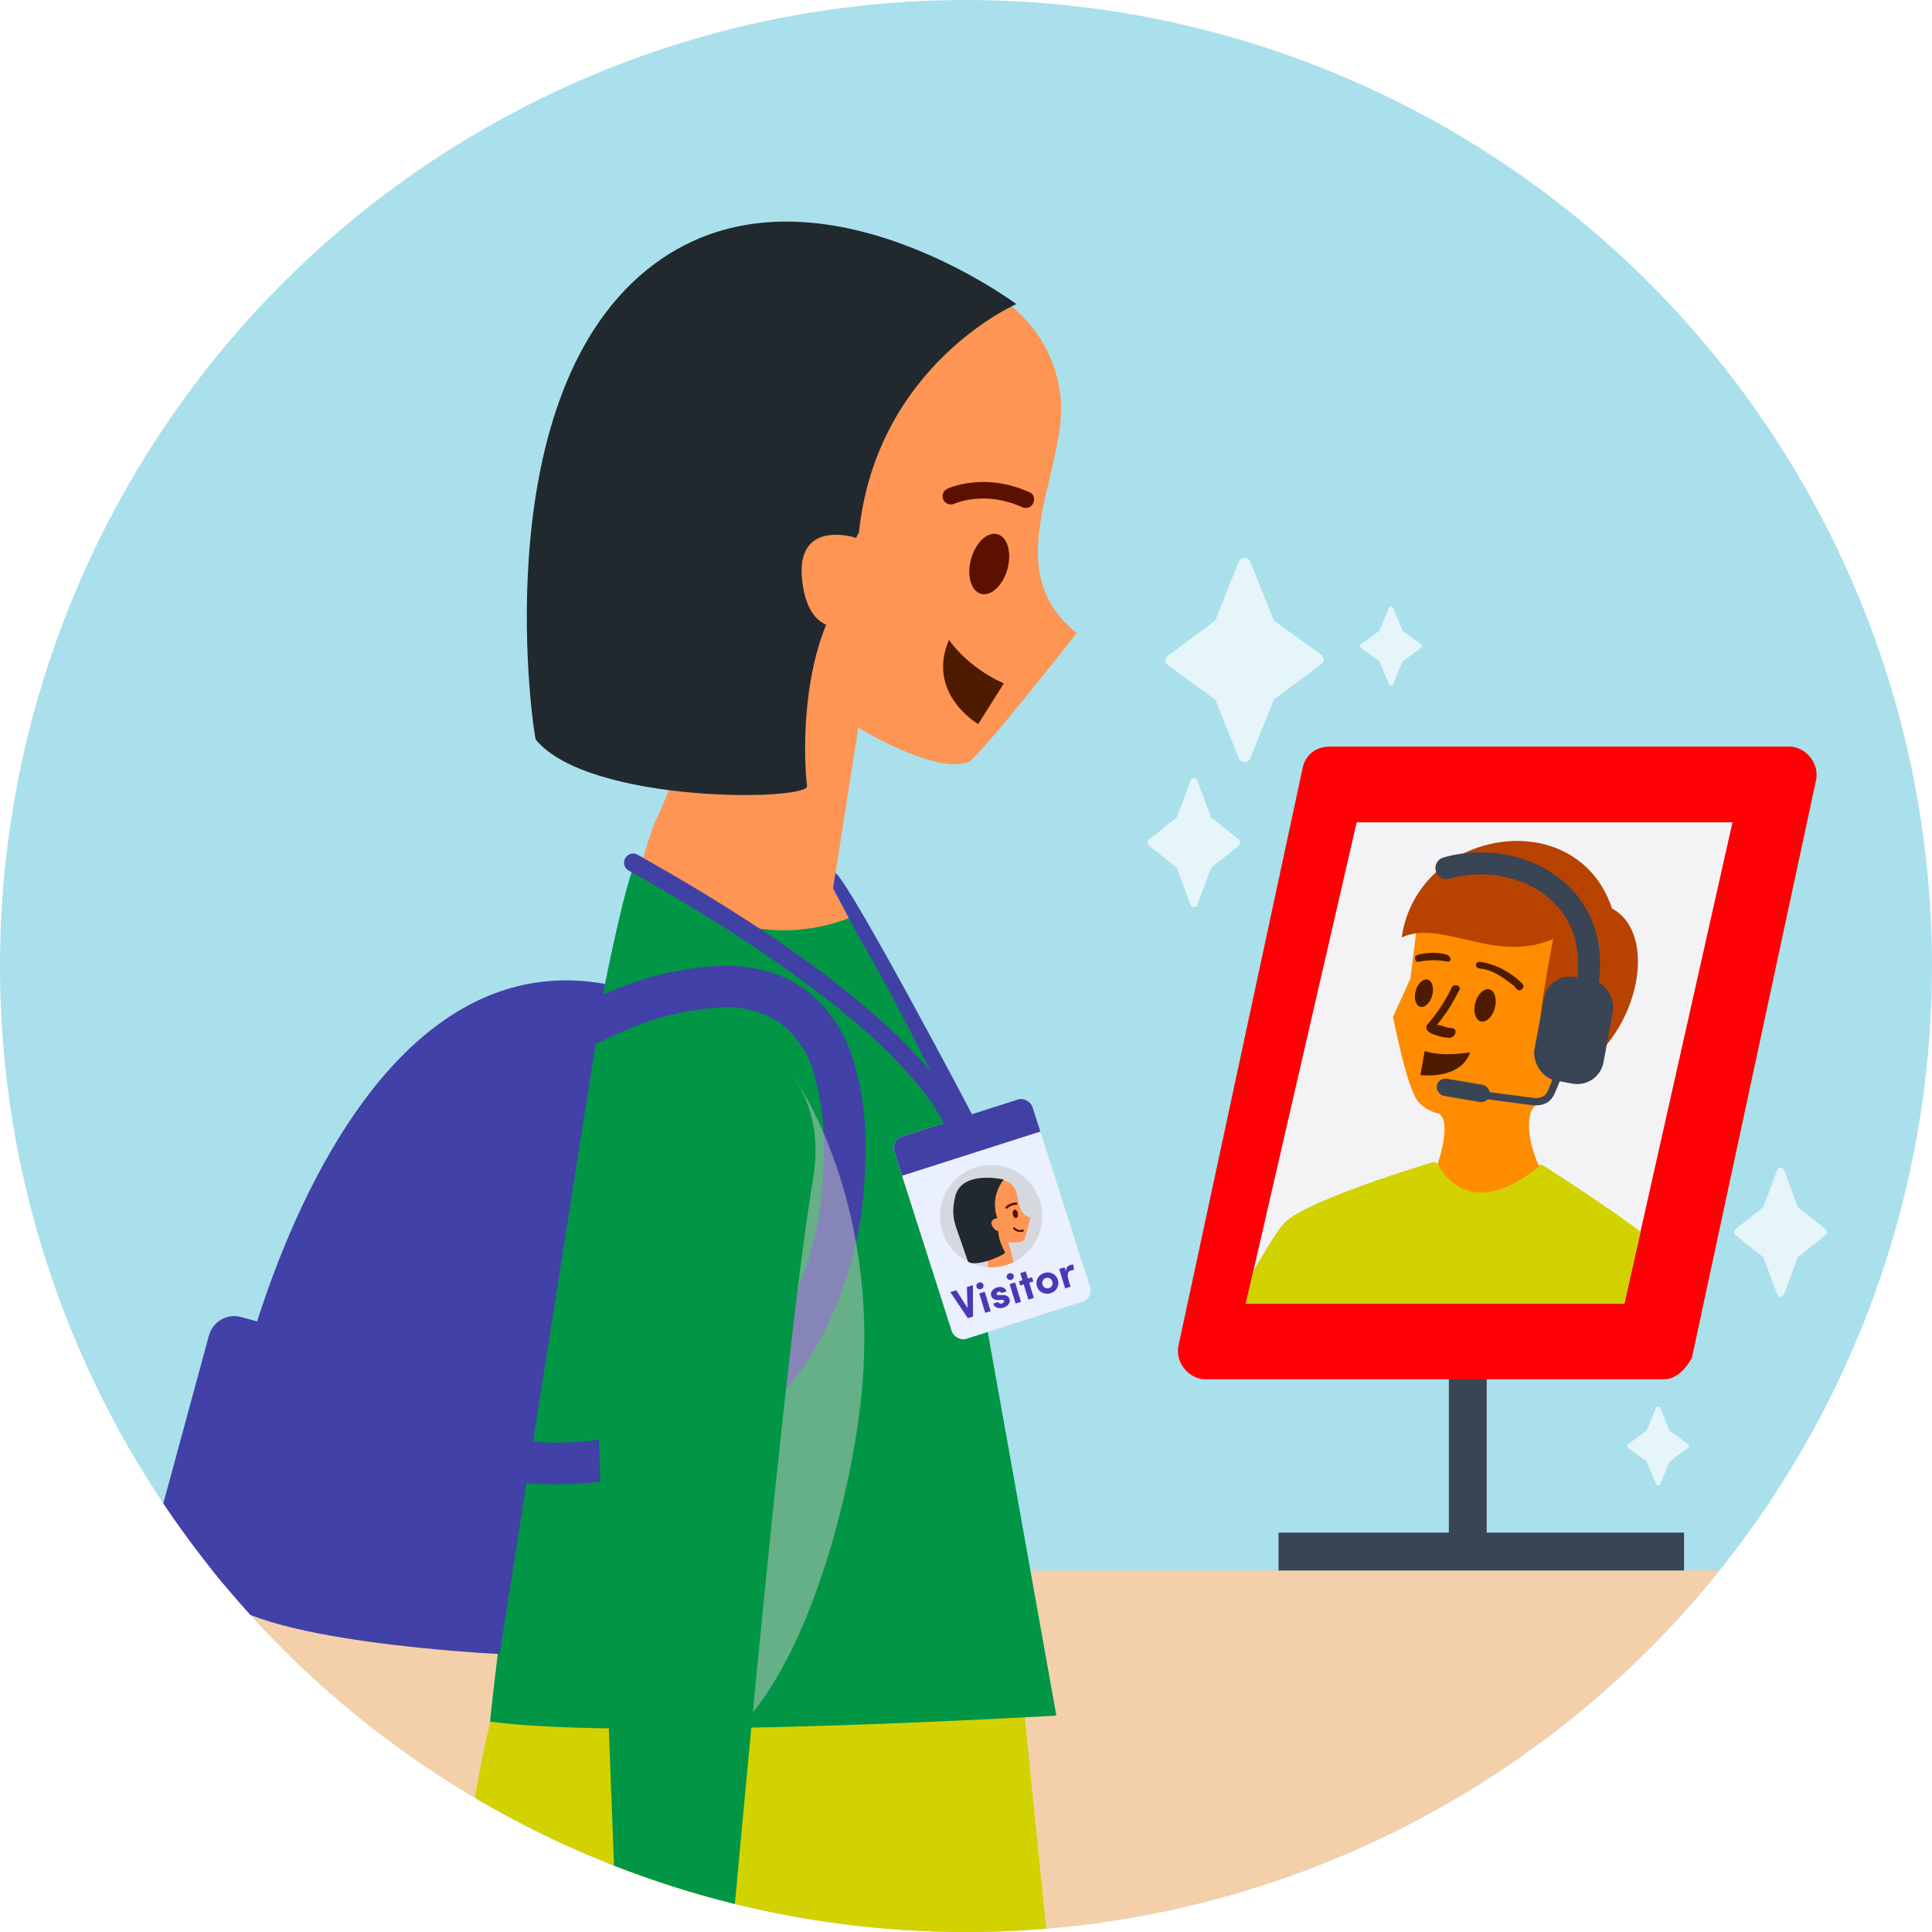 <?xml version="1.0" encoding="UTF-8"?>
<svg xmlns="http://www.w3.org/2000/svg" xmlns:xlink="http://www.w3.org/1999/xlink" viewBox="0 0 550 550">
  <defs>
    <style>
      .cls-1 {
        fill: none;
      }

      .cls-2 {
        fill: #4d1c00;
      }

      .cls-3 {
        fill: #4141a7;
      }

      .cls-4 {
        fill: #394455;
      }

      .cls-5 {
        fill: #b34400;
      }

      .cls-6 {
        fill: #a9e0ec;
      }

      .cls-7 {
        fill: #4141a5;
      }

      .cls-8 {
        fill: #b84300;
      }

      .cls-9 {
        fill: #d2d200;
      }

      .cls-10 {
        fill: #ff8b00;
      }

      .cls-11 {
        isolation: isolate;
      }

      .cls-12 {
        fill: #d6d8e0;
      }

      .cls-13 {
        clip-path: url(#clippath-1);
      }

      .cls-14 {
        clip-path: url(#clippath-3);
      }

      .cls-15 {
        clip-path: url(#clippath-4);
      }

      .cls-16 {
        clip-path: url(#clippath-2);
      }

      .cls-17 {
        fill: #21292e;
      }

      .cls-18 {
        fill: #5c1100;
      }

      .cls-19 {
        fill: #f3f3f6;
      }

      .cls-20 {
        fill: #009645;
      }

      .cls-21 {
        fill: #e6f5fa;
      }

      .cls-22 {
        fill: #4939b5;
      }

      .cls-23 {
        fill: #cbcbcb;
        mix-blend-mode: multiply;
        opacity: .5;
      }

      .cls-24 {
        fill: #ff9554;
      }

      .cls-25 {
        fill: #f3d0aa;
      }

      .cls-26 {
        fill: #ff0004;
      }

      .cls-27 {
        fill: #eaf0fd;
      }

      .cls-28 {
        clip-path: url(#clippath);
      }

      .cls-29 {
        fill: #4e1b00;
      }
    </style>
    <clipPath id="clippath">
      <circle class="cls-1" cx="275" cy="275" r="275"/>
    </clipPath>
    <clipPath id="clippath-1">
      <polygon class="cls-1" points="462.42 371.09 354.67 371.09 386.22 234.1 493.2 234.1 462.42 371.09"/>
    </clipPath>
    <clipPath id="clippath-2">
      <rect class="cls-1" x="261.76" y="316.86" width="41.34" height="60.42" rx="3.28" ry="3.28" transform="translate(-92.27 102.49) rotate(-17.73)"/>
    </clipPath>
    <clipPath id="clippath-3">
      <path class="cls-12" d="M296.02,341.79c2.45,7.66-1.77,15.84-9.43,18.29-7.66,2.45-15.84-1.77-18.29-9.43-2.45-7.66,1.77-15.84,9.43-18.29,7.66-2.45,15.84,1.77,18.29,9.43h0"/>
    </clipPath>
    <clipPath id="clippath-4">
      <path class="cls-1" d="M296.02,341.79c2.45,7.66-1.77,15.84-9.43,18.29-7.66,2.45-15.84-1.77-18.29-9.43-2.45-7.66,1.77-15.84,9.43-18.29,7.66-2.45,15.84,1.77,18.29,9.43h0"/>
    </clipPath>
  </defs>
  <g class="cls-11">
    <g id="Layer_1" data-name="Layer 1">
      <g>
        <circle class="cls-1" cx="275" cy="275" r="275"/>
        <g class="cls-28">
          <rect class="cls-6" y="0" width="550" height="550"/>
          <g>
            <rect class="cls-25" y="447.09" width="550" height="102.92"/>
            <g>
              <g>
                <rect class="cls-4" x="412.46" y="325.45" width="10.78" height="114.68"/>
                <polyline class="cls-4" points="479.41 447.09 363.97 447.09 363.97 436.31 479.41 436.31 479.41 447.09"/>
                <path class="cls-26" d="M473.96,392.64h-130.84c-4.62,0-8.47-4.62-7.7-9.24l35.4-164.7c.77-3.85,3.85-6.16,7.7-6.16h130.84c4.62,0,8.47,4.62,7.7,9.24l-35.4,164.7c-1.54,3.08-4.62,6.16-7.7,6.16"/>
                <polygon class="cls-19" points="462.42 371.09 354.67 371.09 386.22 234.1 493.2 234.1 462.42 371.09"/>
                <g class="cls-13">
                  <g>
                    <path class="cls-27" d="M438.83,331.46s-3.42,39.32-21.53,37.89c-18.42-1.45-8.89-38.72-8.89-38.72l30.41.83Z"/>
                    <g>
                      <path class="cls-27" d="M439.72,332.4s-3.24,38.93-21.39,37.45c-18.15-1.48-8.84-38.2-8.84-38.2l30.23.75Z"/>
                      <path class="cls-9" d="M438.87,331.5s26.04,16.51,34.24,24.07c8.2,7.56,12.43,69.48,12.43,69.48l-155.3-13.66s28.96-56.64,35.46-63.35c6.81-6.69,42.54-17.3,42.54-17.3l11.52,6.8,19.13-6.04"/>
                    </g>
                    <path class="cls-10" d="M447.84,304.83c-3.63,2.23-10.47,9.23-11.89,11.32-2.39,6.41,2.2,15.89,2.2,15.89-21.15,17.18-28.85-.71-28.85-.71,4.62-14.72-.43-14.49-.43-14.49,0,0-3.07-.87-4.8-2.89-3.26-2.46-7.5-24.47-7.5-24.47l4.95-10.92,2.56-20.54,19.34-10.1s26.41,7.74,31,21.3c4.56,13.87-6.58,35.62-6.58,35.62"/>
                    <path class="cls-29" d="M407.76,283.24c-.53,2.14-2.04,3.66-3.36,3.39-1.32-.27-1.97-2.23-1.43-4.37.53-2.14,2.04-3.66,3.36-3.39,1.32.27,1.96,2.23,1.43,4.37"/>
                    <path class="cls-29" d="M425.6,286.79c-.63,2.53-2.4,4.31-3.96,3.99-1.56-.32-2.32-2.62-1.69-5.15.62-2.53,2.4-4.31,3.96-3.99,1.56.32,2.31,2.62,1.68,5.15"/>
                    <path class="cls-8" d="M448.06,305.76c.04-6.16.47-12.32,1.32-18.42-3.11-3.57-9.89,4.28-10.68,3.12-.79-1.16,3.47-23.19,3.47-23.19-16.52,7.3-31.71-5.72-43.14-.4,4.5-31.02,49.81-38.5,59.89-8.22,13,6.86,8.44,34.94-10.86,47.12Z"/>
                    <path class="cls-29" d="M421.23,275.71c2.81.22,5.21,1.67,7.3,3.09.89.7,1.49,1.06,2.38,1.76l.29.34.29.34.29.34c.86,1.01,2.55-.43,1.68-1.44-2.9-3.06-7.41-5.61-11.76-6.27-1.85-.46-2.02,1.73-.46,1.85"/>
                    <path class="cls-29" d="M412.11,271.85c-2.76-.85-5.6-.76-8.48-.04-.65.26-.99.55-.72,1.2-.05.62.55.99,1.2.72,2.55-.43,5.07-.54,7.54-.03.62.05,1.25.1,1.3-.53.02-.31-.24-.96-.84-1.32"/>
                    <path class="cls-29" d="M413.3,292.68c-.94-.07-1.56-.12-2.16-.48-.62-.05-1.22-.41-1.85-.46l-.31-.02-.31-.02h0l-.31-.02h0l-.02.31-.05.62h0l.34-.29c.34-.29.36-.6.7-.89,1.04-1.18,1.76-2.38,2.46-3.26,1.42-2.09,2.53-4.2,3.64-6.31.72-1.2-1.41-2-2.14-.8-1.52,3.34-3.66,6.62-6.1,9.57-.36.6-1.35,1.15-1.11,2.11.21,1.27,2.06,1.73,3.29,2.14,1.22.41,2.16.48,3.41.58,1.92-.48,2.1-2.66.53-2.79"/>
                    <path class="cls-29" d="M418.51,299.57c-2.74,8.01-14.14,6.47-14.14,6.47l1.2-6.82c5.44,1.76,12.93.35,12.93.35"/>
                    <path class="cls-10" d="M451.79,293.83c-1.55,7.73-5.11,9.02-9.1,7.77-3.99-1.26-4.08-4.09-3.39-8.75.68-4.66,2.49-7.66,6.31-8.3,4.11-.3,8.04,1.58,6.18,9.29"/>
                  </g>
                </g>
              </g>
              <path class="cls-21" d="M332.08,189c-.53-.72-.38-1.73.35-2.26l13.5-10.08,6.75-16.87c.2-.42.55-.75.99-.91.91-.33,1.92.13,2.25,1.04l6.75,16.73,13.5,9.81c.13.1.25.21.35.34.53.72.38,1.73-.35,2.26l-13.5,10.08-6.75,16.73c-.18.43-.52.77-.94.94-.89.37-1.92-.05-2.29-.94l-6.75-16.73-13.5-9.81c-.13-.1-.25-.21-.35-.35Z"/>
              <path class="cls-21" d="M387.46,183.42l5.26-3.87,2.65-6.43c.07-.18.21-.32.39-.39.35-.13.74.04.87.39l2.65,6.43,5.31,3.87s.07.07.11.11c.22.27.17.67-.11.88l-5.31,3.87-2.65,6.43c-.07.18-.21.32-.39.39-.35.13-.74-.04-.87-.39l-2.65-6.43-5.26-3.87c-.07-.05-.14-.11-.18-.18-.17-.27-.09-.63.18-.81Z"/>
              <path class="cls-21" d="M334.99,232.71l3.95-10.53c.1-.3.33-.53.63-.63.52-.18,1.09.1,1.27.63l3.95,10.53,7.9,6.32s.03.03.05.05c.44.47.42,1.2-.05,1.64l-7.9,6.32-3.95,10.53c-.1.3-.33.53-.63.63-.52.18-1.09-.1-1.27-.63l-3.95-10.53-7.9-6.32s-.03-.03-.05-.05c-.44-.47-.42-1.2.05-1.64l7.9-6.32Z"/>
              <path class="cls-21" d="M480.58,412.14l-5.26,3.87-2.65,6.43c-.07.18-.21.32-.39.39-.35.13-.74-.04-.87-.39l-2.65-6.43-5.31-3.87s-.07-.07-.11-.11c-.22-.27-.17-.67.11-.88l5.31-3.87,2.65-6.43c.07-.18.21-.32.39-.39.35-.13.74.04.87.39l2.65,6.43,5.26,3.87c.07.05.14.11.18.18.17.27.09.63-.18.81Z"/>
              <path class="cls-21" d="M511.79,357.93l-3.95,10.53c-.1.3-.33.53-.63.63-.52.18-1.09-.1-1.27-.63l-3.95-10.53-7.9-6.32s-.03-.03-.05-.05c-.44-.47-.42-1.2.05-1.64l7.9-6.32,3.95-10.53c.1-.3.33-.53.63-.63.52-.18,1.09.1,1.27.63l3.95,10.53,7.9,6.32s.03.03.05.05c.44.47.42,1.2-.05,1.64l-7.9,6.32Z"/>
              <g>
                <rect class="cls-4" x="437.98" y="278.34" width="19.99" height="29.99" rx="7.59" ry="7.59" transform="translate(60.79 -76.55) rotate(10.47)"/>
                <path class="cls-4" d="M451.97,282.86c-.16,0-.32-.01-.48-.04-1.72-.26-2.89-1.87-2.63-3.58,1.85-12.11-3.13-19.37-7.63-23.33-7.27-6.4-18.49-8.66-28.59-5.76-1.66.48-3.41-.48-3.89-2.15-.48-1.67.48-3.41,2.15-3.89,12.1-3.47,25.63-.7,34.47,7.08,8.02,7.06,11.47,17.36,9.69,29-.24,1.55-1.58,2.67-3.1,2.67Z"/>
                <path class="cls-4" d="M437.25,314.68c-.4,0-.83-.03-1.27-.08-12.29-1.54-23.35-3.24-23.47-3.26l.32-2.07c.11.02,11.14,1.72,23.41,3.25,3.01.37,3.96-.92,4.45-2.1l1.05-2.51c2.02-4.8,3.03-7.21,3.69-11.09l2.06.35c-.7,4.12-1.81,6.76-3.83,11.55l-1.05,2.5c-.95,2.3-2.76,3.46-5.37,3.46Z"/>
                <rect class="cls-4" x="408.91" y="307.94" width="15.3" height="4.95" rx="2.48" ry="2.48" transform="translate(58.47 -65.95) rotate(9.73)"/>
              </g>
            </g>
            <g>
              <g>
                <path class="cls-9" d="M297.91,550l-11.17-110.67-139.48,25.52c-9.86,26.51-14.52,56.81-16.4,85.14h167.05Z"/>
                <path class="cls-24" d="M301.77,111.7c-3.06-21.3-21.07-29.28-21.07-29.28,0,0-56.12-7.79-76.55,13.82-20.44,21.61-11.53,80.17-11.53,80.17,5.05,7.19,8.52,18.07,8.52,18.07,0,0-9.44,28.74-13.85,37.77-4.9,10.05-8.99,34.16-10.27,40.58l72.06,2.5-4.45-8.39-7.45-14.03.65-4.18,6.51-41.6s21.33,13.18,31.22,9.9c2.86-.94,30.97-36.82,30.97-36.82-23.54-18.7-1.69-47.23-4.75-68.52Z"/>
                <path class="cls-18" d="M286.89,161.64c-1.17,4.72-4.49,8.06-7.39,7.46-2.91-.6-4.33-4.9-3.15-9.61,1.16-4.72,4.48-8.06,7.39-7.46,2.91.6,4.32,4.9,3.15,9.62"/>
                <path class="cls-18" d="M269.68,143.4c-.48-.23-.89-.62-1.13-1.14-.55-1.18-.04-2.58,1.13-3.12.43-.2,10.54-4.81,23.3.97,1.3.38,1.71,1.93,1.17,3.12-.54,1.19-1.93,1.71-3.12,1.17-10.7-4.85-19.01-1.15-19.36-.99-.66.3-1.38.27-1.99-.01Z"/>
                <path class="cls-17" d="M289.34,86.56s-39.78,17.3-44.81,64.97c-2.3,3.63-.85,7.4-8.47,24.27-9.03,19.99-6.68,45.86-6.3,47.91.82,4.38-62.16,5.2-77.22-13.14-.45,0-15.25-95.75,31.56-133.72,44.25-35.89,105.23,9.72,105.23,9.72Z"/>
                <g>
                  <path class="cls-20" d="M139.5,490.12c5.55-54.55,31.1-217.07,40.85-243.38.37-1,28.38,29.63,64.51,13.29l23.8,49.05,32.06,179.31s-121.68,7.14-161.22,1.72Z"/>
                  <g>
                    <path class="cls-3" d="M172.24,280.1l-30.02,190.77s-73.1-3.45-80.93-18.1c-7.83-14.66,23.06-188.43,110.95-172.67Z"/>
                    <path class="cls-3" d="M59.48,380.18l-15.46,56.92c-1.03,3.81,1.08,7.77,4.82,9.03l20.05,6.76,25.53-70.85-25.74-7.1c-3.98-1.09-8.09,1.25-9.19,5.23,0,0,0,.01,0,.02Z"/>
                    <path class="cls-3" d="M242.46,300.45c-2.14-6.55-5.97-12.41-11.1-17.01-3.04-2.62-6.54-4.67-10.31-6.05-4.81-1.71-9.88-2.56-14.98-2.49-11.22.41-22.25,2.95-32.52,7.47-5.2,2.13-10.24,4.61-15.09,7.43h.02c-2.8,1.69-3.7,5.33-2.01,8.13s5.34,3.7,8.14,2.01l.03-.02.16-.1.7-.4c.63-.35,1.56-.87,2.75-1.49,2.39-1.26,5.81-2.93,9.85-4.6,8.84-3.92,18.33-6.15,27.99-6.57,5.44-.21,10.82,1.21,15.45,4.08,5.21,3.76,8.9,9.26,10.39,15.51,1.88,6.84,2.75,13.91,2.61,20.99,0,3.83-.2,7.99-.61,12.51h0c-1.33,13.21-5.34,26.01-11.79,37.62-4.87,8.48-11.65,15.71-19.79,21.12-14.74,9.79-32.01,12.08-44.43,12.08-5.37.05-16.11-1.33-16.11-1.33,0,0,0,0,0,0l-.34,1.65s0,0,0,0l.34-1.65c-3.2-.67-6.34,1.39-7.01,4.59-.67,3.2,1.38,6.35,4.59,7.02,6.11,1.11,12.32,1.64,18.53,1.59,12.83.12,25.57-2.24,37.51-6.95,15.56-6.28,28.56-17.58,36.93-32.11,7.3-13.05,11.85-27.47,13.35-42.35l.02-.19c.44-4.85.64-9.36.64-13.58.22-9.12-1.1-18.21-3.91-26.88Z"/>
                  </g>
                </g>
                <path class="cls-23" d="M244.65,402.33c-3.7,28.44-15.75,72.45-35.64,90.88.89-3.55,3.52-40.72,6.18-52.07l11-134.18s26.13,36.43,18.46,95.36Z"/>
                <path class="cls-20" d="M168.88,328.58c0-58.2,70.85-42.02,62.62,6.75-8.23,48.77-22.97,214.21-22.97,214.21h-33s-6.65-162.76-6.65-220.96Z"/>
                <path class="cls-24" d="M242.6,178.15c-7.1,1.62-12.91-1.11-14.24-12.96-1.32-11.86,5.97-13.88,13.06-12.64,7.09,1.24,9.6,6.15,9.49,13.25-.12,7.1-1.2,10.74-8.3,12.36"/>
              </g>
              <g>
                <g>
                  <g class="cls-16">
                    <rect class="cls-27" x="261.76" y="316.86" width="41.34" height="60.42" rx="3.28" ry="3.28" transform="translate(-92.27 102.49) rotate(-17.73)"/>
                    <rect class="cls-7" x="234.28" y="298.92" width="72.07" height="30.71" transform="translate(-82.86 97.24) rotate(-17.73)"/>
                  </g>
                  <g>
                    <path class="cls-12" d="M296.02,341.79c2.45,7.66-1.77,15.84-9.43,18.29-7.66,2.45-15.84-1.77-18.29-9.43-2.45-7.66,1.77-15.84,9.43-18.29,7.66-2.45,15.84,1.77,18.29,9.43h0"/>
                    <g class="cls-14">
                      <path class="cls-5" d="M310.96,264.75c1.59.17,2.78-.72,2.74-3.8-.04-3.08-1.68-3.34-3.19-2.79-1.51.56-1.92,1.9-1.7,3.71.22,1.81.56,2.7,2.14,2.88"/>
                    </g>
                  </g>
                  <g>
                    <path class="cls-22" d="M276.97,365.87l.03,8.93-1.48.45-4.99-7.41,1.71-.52,3.2,5.05-.18-5.97,1.72-.53Z"/>
                    <path class="cls-22" d="M278.78,368.21l1.55-.48,1.69,5.53-1.55.48-1.69-5.53ZM277.98,366.35c-.16-.53.17-1.07.7-1.23.55-.17,1.11.1,1.27.62.16.52-.15,1.07-.7,1.24-.54.16-1.11-.11-1.27-.63Z"/>
                    <path class="cls-22" d="M282.71,371.11l1.46-.45c.1.32.47.58,1.02.42.45-.14.73-.44.63-.76-.07-.24-.29-.29-.74-.28l-.79.05c-1.53.06-1.98-.68-2.15-1.26-.26-.85.38-1.92,1.67-2.32,1.01-.31,2.35-.17,2.74,1.14l-1.48.46c-.12-.37-.48-.48-.85-.37-.35.11-.58.38-.5.65.08.26.35.32.69.32l.99-.04c1.44-.06,1.86.72,2,1.17.36,1.16-.65,2.1-1.8,2.45-1.16.35-2.49.03-2.87-1.18Z"/>
                    <path class="cls-22" d="M287.42,365.56l1.55-.48,1.7,5.52-1.55.48-1.7-5.52ZM286.61,363.71c-.16-.52.17-1.07.7-1.23.55-.17,1.11.11,1.27.62.16.52-.15,1.07-.7,1.24-.54.16-1.11-.11-1.27-.63Z"/>
                    <path class="cls-22" d="M294.16,364.8l-1.17.36,1.33,4.33-1.56.48-1.33-4.33-1,.31-.37-1.2,1.01-.31-.62-2.03,1.56-.48.62,2.03,1.17-.36.37,1.2Z"/>
                    <path class="cls-22" d="M295.2,366.19c-.54-1.75.51-3.32,2.09-3.81,1.58-.48,3.34.23,3.87,1.99.54,1.74-.52,3.31-2.1,3.79-1.58.48-3.33-.23-3.86-1.97ZM299.58,364.84c-.26-.86-1.08-1.26-1.85-1.02-.76.23-1.22,1.01-.95,1.88.26.85,1.08,1.24,1.84,1.01.76-.23,1.23-1.01.96-1.87Z"/>
                    <path class="cls-22" d="M305.59,360.03l.09,1.6c-.38-.08-.66-.02-.86.04-.79.24-1.12,1.14-.63,2.73l.58,1.9-1.55.48-1.69-5.53,1.54-.48.36,1.17c.03-1.02.53-1.6,1.22-1.81.3-.09.64-.15.93-.09Z"/>
                  </g>
                </g>
                <g>
                  <path class="cls-7" d="M271.29,321.82c-.96,0-1.88-.53-2.33-1.45-9.53-19.57-41.49-45.33-89.99-72.54-1.25-.7-1.69-2.28-.99-3.52.7-1.25,2.28-1.69,3.52-.99,63.32,35.53,85.04,60.28,92.11,74.79.63,1.28.09,2.83-1.19,3.46-.36.18-.75.26-1.13.26Z"/>
                  <path class="cls-7" d="M244.61,266.95c12.22,20.63,27.15,51.95,27.34,52.35.44.93,1.37,1.48,2.34,1.48.37,0,.75-.08,1.11-.25,1.29-.61,1.84-2.16,1.22-3.45-1.02-2.14-34.95-66.19-38.79-68.58l-.68,4.42,7.45,14.03Z"/>
                </g>
                <path class="cls-2" d="M290.67,346.51c.07.47-.07.89-.3.92-.23.03-.47-.33-.54-.8-.07-.47.07-.88.3-.92.23-.03.47.33.54.8"/>
                <g class="cls-15">
                  <path class="cls-24" d="M291.52,353.03c-1.06.98-4.5.55-4.5.55l1.73,6.18,2.79,2.14-9.69,4.29c-.9-3.65-.58-6.17-.58-6.17l-.43-5.56s-1.06-1.17-2.11-1.79c0,0-4.49-6.87-3.15-10.77,1.33-3.9,8.86-6.14,8.86-6.14,0,0,2.73-.03,4.34,2.48,1.61,2.51.49,7.36,4.54,8.36,0,0-1.48,6.14-1.79,6.42"/>
                  <path class="cls-18" d="M289.77,345.4c.12.66-.1,1.27-.5,1.36-.4.09-.83-.37-.95-1.03-.12-.66.1-1.27.5-1.37.4-.09.83.37.95,1.03"/>
                  <path class="cls-18" d="M286.55,344.09c-.07,0-.15-.03-.21-.08-.14-.12-.15-.32-.04-.46.04-.05,1.05-1.21,2.99-1.22.19-.03.33.14.33.33,0,.18-.15.33-.33.33-1.63,0-2.46.95-2.5.99-.07.08-.16.11-.25.11Z"/>
                  <path class="cls-17" d="M285.76,335.79s-4.02,4.47-1.92,10.77c-.08.59.32.98.33,3.55,0,3.04,1.79,6.17,1.96,6.4.36.5-7.54,4.23-10.49,2.78-.06.03-2-5.83-2.89-8.24-1.32-3.57-1.89-6.07-.82-10.44,1.88-7.67,13.82-4.82,13.82-4.82Z"/>
                  <path class="cls-24" d="M285.13,350.03c-.8.61-1.69.6-2.54-.82-.85-1.42-.05-2.09.92-2.34.97-.25,1.56.22,1.96,1.12.39.9.47,1.42-.34,2.03"/>
                  <path class="cls-18" d="M288.48,349.88c.67.72,1.68,1.01,2.63.76l.18-.07c.15-.05.23-.22.18-.37s-.22-.23-.37-.18h0s-.13.05-.13.05l-.15.04h.02s-.05,0-.05,0l-.11.02-.25.02h-.07s-.04,0-.04,0h-.04s-.08-.01-.08-.01c-.1-.01-.2-.03-.3-.06l-.06-.02-.06-.02-.17-.07-.19-.1-.04-.02h-.02s-.1-.08-.1-.08c-.14-.1-.28-.22-.4-.35-.12-.1-.31-.08-.41.04-.1.13-.08.31.04.41"/>
                </g>
              </g>
              <path class="cls-29" d="M270.17,182.15c-6.62,15.35,8.31,23.98,8.31,23.98l7.28-11.57c-10.29-4.64-15.22-11.88-15.22-11.88"/>
            </g>
          </g>
        </g>
      </g>
    </g>
  </g>
</svg>